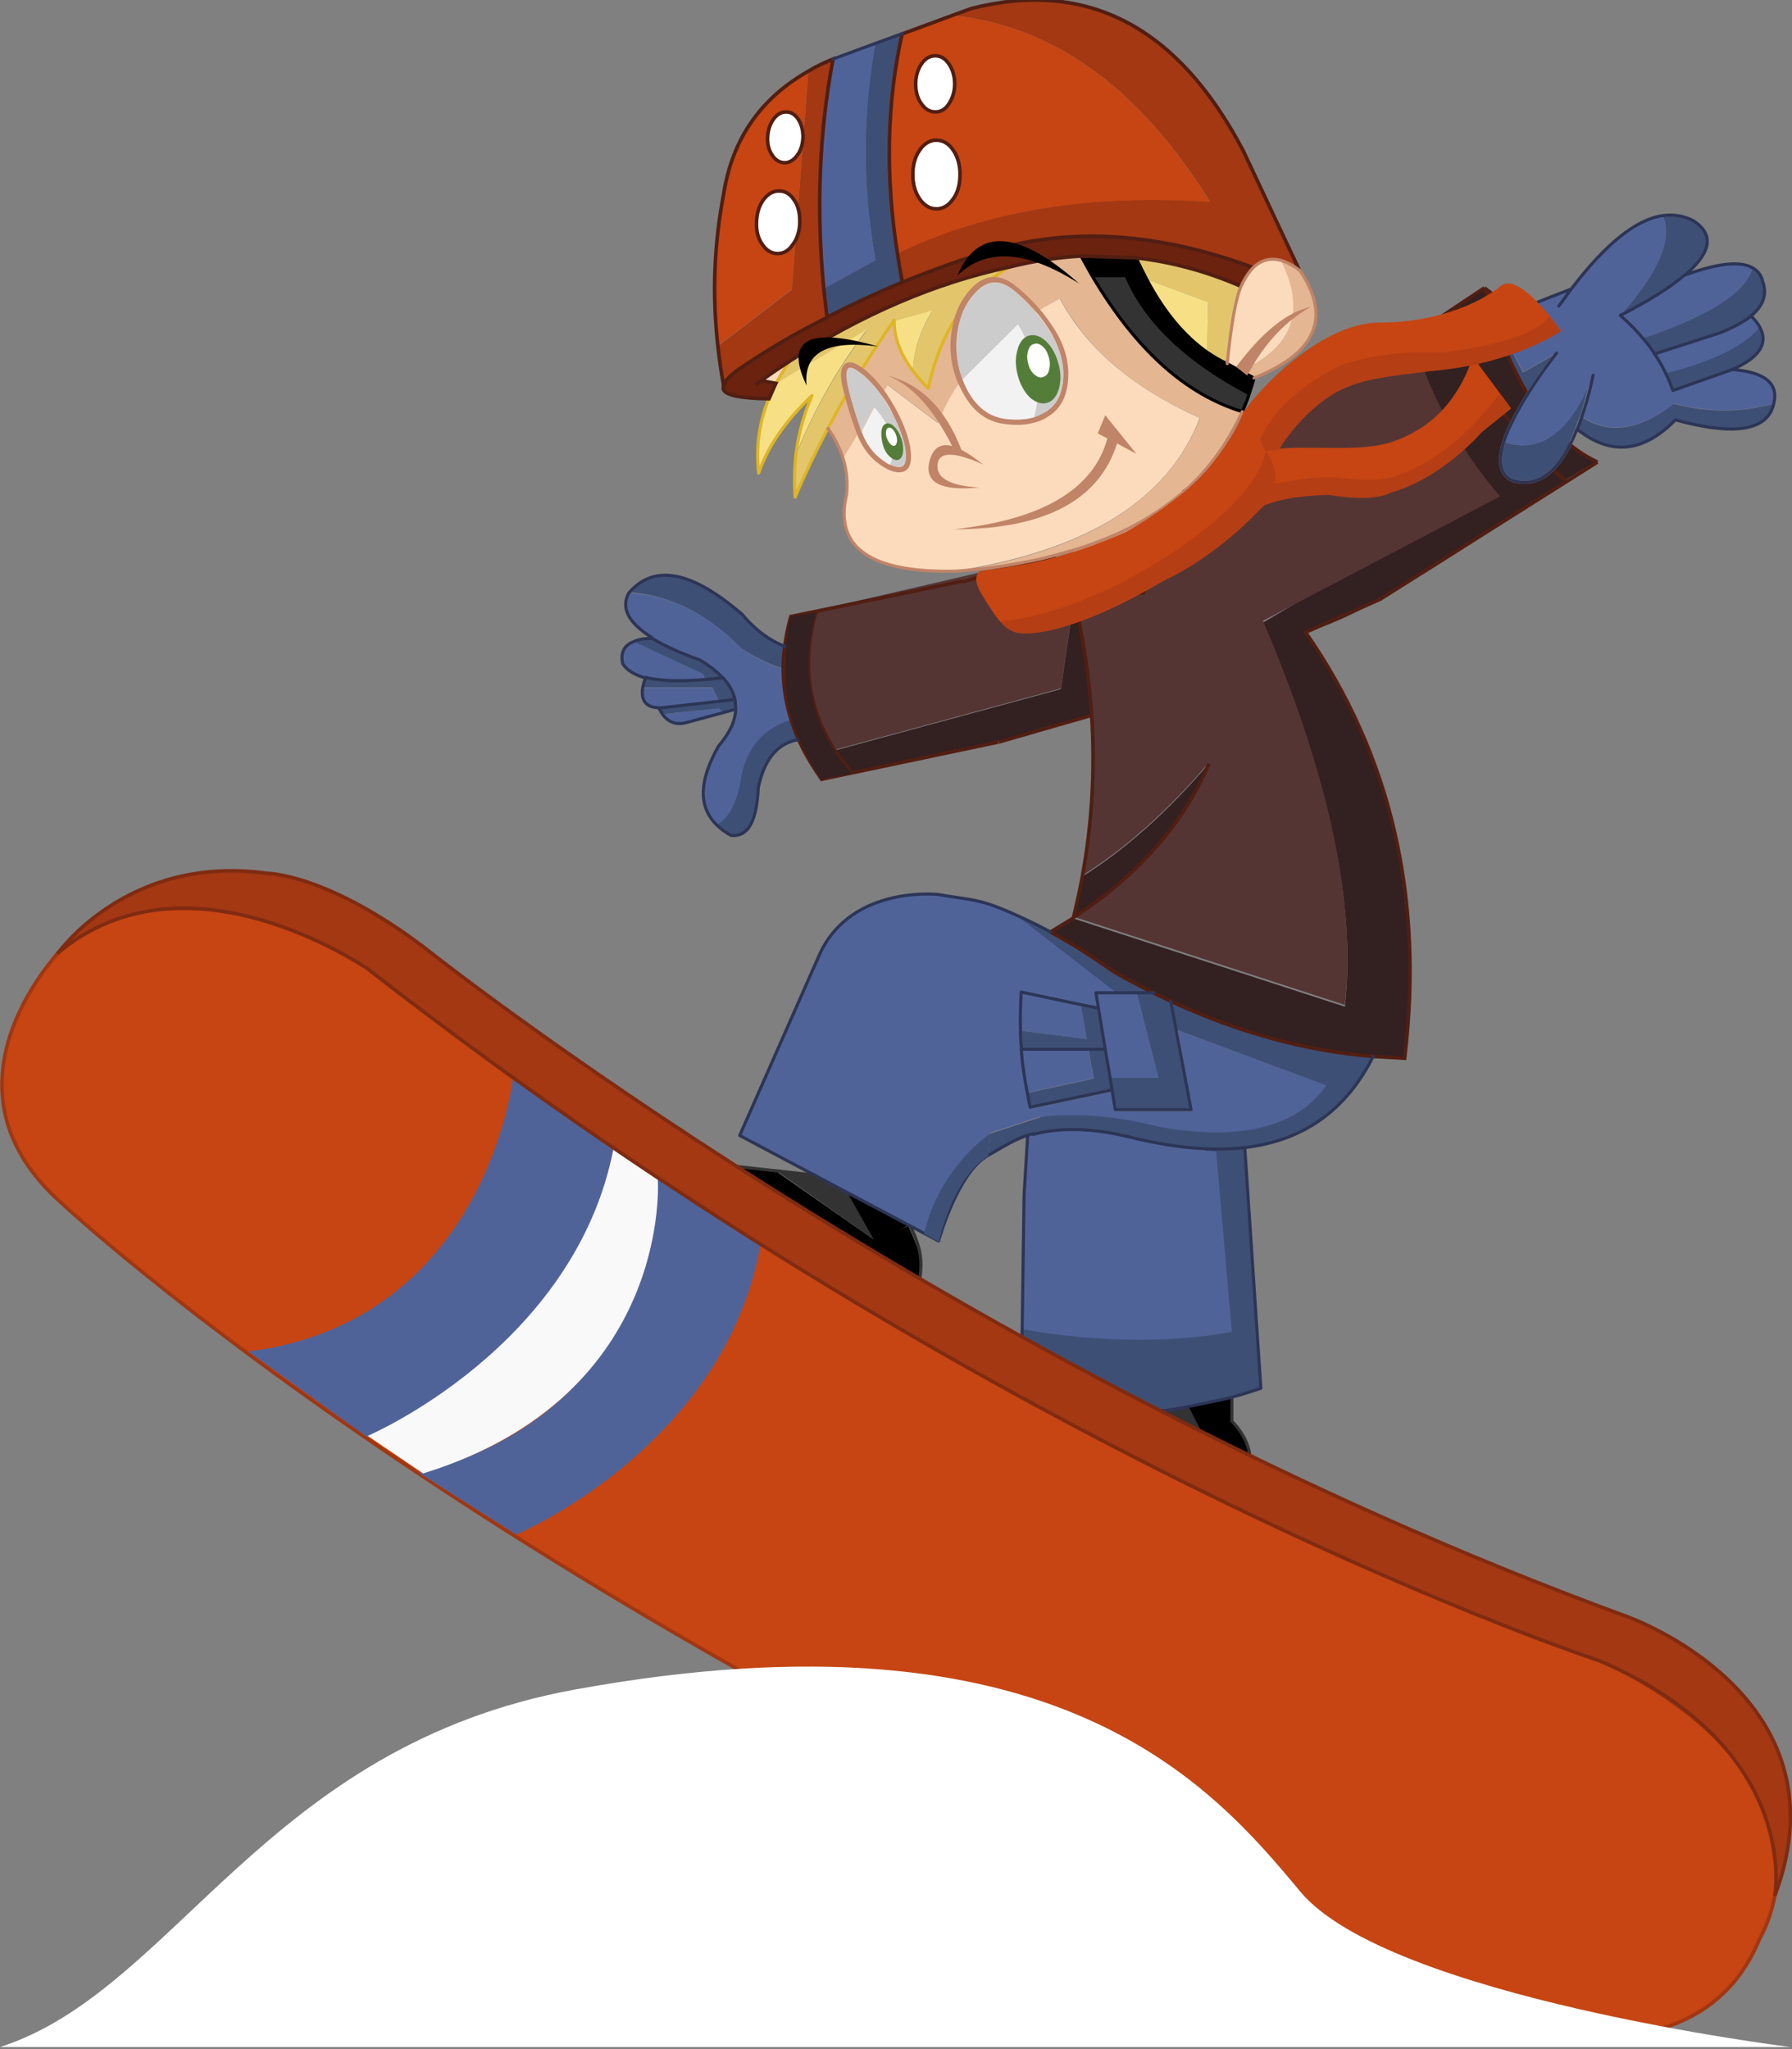 <svg xmlns="http://www.w3.org/2000/svg" viewBox="0 0 501 573" enable-background="new 0 0 501 573"><rect x="0" y="0" width="501" height="573" fill="#808080" stroke="none"/><style type="text/css">.st0{fill:#506399;} .st1{fill:#332020;} .st2{fill:#3E4F75;} .st3{fill:#E3C66C;} .st4{fill:#333333;} .st5{fill:#E4B692;} .st6{fill:#6B220E;} .st7{fill:#A33813;} .st8{fill:#FBDBBC;} .st9{fill:#F6DF85;} .st10{fill:#751C1C;} .st11{fill:#543534;} .st12{fill:#F2F2F2;} .st13{fill:#C64512;} .st14{fill:#FFFFFF;} .st15{fill:#CCCCCC;} .st16{fill:none;stroke:#000000;stroke-width:0.864;stroke-linecap:round;stroke-linejoin:round;stroke-miterlimit:10;} .st17{fill:none;stroke:#333333;stroke-width:0.864;stroke-linecap:round;stroke-linejoin:round;stroke-miterlimit:10;} .st18{fill:none;stroke:#DEB525;stroke-width:0.864;stroke-linecap:round;stroke-linejoin:round;stroke-miterlimit:10;} .st19{fill:#C08468;} .st20{fill:#547D39;} .st21{fill:none;stroke:#511E12;stroke-miterlimit:10;} .st22{fill:none;stroke:#C08468;stroke-width:0.864;stroke-linecap:round;stroke-linejoin:round;stroke-miterlimit:10;} .st23{fill:none;stroke:#2C3556;stroke-width:0.864;stroke-linecap:round;stroke-linejoin:round;stroke-miterlimit:10;} .st24{fill:#B53E15;} .st25{fill:#C64512;stroke:#A03712;stroke-miterlimit:10;} .st26{fill:#F9F9F9;} .st27{fill:#A33813;stroke:#7F2B11;stroke-miterlimit:10;}</style><path class="st0" d="M228.9 267.4l-22.1 50.1 55.6 29.5s3.9-18.3 13.8-23.9l.3-3.9.2-2.4 14.4-4.7-62.2-44.7z"/><path d="M254 342.6l-17.3-8.8 7.8 13.4"/><path class="st1" d="M408.1 85.6l-57.8 38.3c3.4 14.3 9.9 26.6 20.8 39.6l-18 10.6c18.5 43.3 26.1 79.1 22.9 107.4l-76-24.7-6.4 3.9c5.9 3.2 11.9 7 17.8 11.2 3.7 2.1 7.4 4 11.1 5.9l4.8 2.3c18.8 8.7 37.7 13.9 56.5 15.4l8.8.5c5.4-44.9-3.8-84.7-27.7-119.1 3-1.4 6.1-1.2 20.5-9.1 18.9-10.3 48.6-31.3 52.6-33.1-9.2-7.3-11.7-11.1-15.4-15.9-2.6-3.4-5-7.2-8.8-14.6l-5.7-18.6z"/><path class="st2" d="M207.2 181.3c6.1 3.9 11.6 6.1 16.5 6.6v12.6c-9.1 1.8-14.6 7.3-16.5 16.2-1.1 7.5-3.5 12.1-7 13.9 1.1 1.1 2.4 2.1 4.1 3 4.7.5 7.2-3.9 7.6-13.4 1.6-7.5 5-11.9 10.3-13.2l5.8-.5c.8-2.6 1.4-5.2 1.5-7.7.2-3.9-.4-7.6-2-11-.9-2-2.3-4-3.9-5.9-5.9-1.1-11.3-4.5-16-10.1-14-12.1-24.5-14.2-31.5-6.2 11.4.9 21.8 6.1 31.1 15.7z"/><path class="st0" d="M452.9 88.3c2.3 2 4.5 4.2 6.4 6.5 18.6-6.4 28.9-13 30.6-19.8-3.4-2-9.8-1.3-18.9 2-4 3.3-10 7.1-18.1 11.3z"/><path class="st2" d="M452.9 88.3c8-4.1 14.1-7.9 18.1-11.4 7.4-6.3 8.2-11.4 2.3-15.2-2.7-1.4-5.6-1.8-8.6-1.4 3.1 6.3-.8 15.6-11.8 28zm28.2 4.6c3.6-1.4 6.4-2.9 8.4-4.6 3.5-2.9 4.7-6.1 3.3-9.7-.4-1.7-1.4-3-2.8-3.8-1.7 6.9-12 13.5-30.6 19.8 1.1 1.3 2.1 2.7 3.1 4.1l18.6-5.8z"/><path class="st0" d="M489.5 88.4c-2 1.6-4.8 3.1-8.4 4.6l-18.6 6c1.2 1.8 2.3 3.6 3.2 5.6 13.1-3.3 21.9-7.6 26.3-12.9-.6-1.2-1.4-2.2-2.5-3.3z"/><path class="st2" d="M495.2 115c.3-.7.6-1.4.7-2.1-9.2 2.5-18.6 2.5-28 0-9.6 7.5-18.2 8.7-25.7 3.7-.4 1.2-.8 2.4-1.3 3.5 9.4 7.5 18.5 6.6 27.5-2.6 14.9 4.1 23.8 3.3 26.8-2.5zm-27.5-5.8l16.4-5.8c7.7-3.3 10.4-7.3 7.9-11.9-4.4 5.3-13.2 9.6-26.3 12.9.8 1.5 1.4 3.2 2 4.8zm-47.2-20.7l-2 .9c-.7 8.8 1.1 17.6 5.4 26.4 2.6-4.8 6.3-10.6 11.3-17l-9.4 5.4c-2.8-5.4-5.4-9.6-5.3-15.7z"/><path d="M320.6 78.1c-1-1.9-1.9-3.9-2.9-5.9l-15.4-.5c1.1 2 2.2 4 3.3 5.9h8.9c5.5 12.8 17.1 23.8 34.6 33.1.5-1.6 1.1-3.2 1.5-4.9l-3.8-2-3.7-2c-1.9-.9-3.8-2-5.6-3.2-6.5-4.6-12.1-11.4-16.9-20.5z"/><path class="st3" d="M317.7 72.2c.9 2 1.9 4 2.9 5.9l17.2 6.4-.3 14.1c1.8 1.2 3.6 2.3 5.6 3.2 1.1-11.2 2.4-18.4 3.9-21.7-9.8-4.2-19.6-6.8-29.3-7.9z"/><path class="st4" d="M314.5 77.5h-8.9c12 20.2 25.9 32.7 41.7 37.5.6-1.4 1.2-2.9 1.8-4.5-17.5-9.2-29.1-20.2-34.6-33z"/><path class="st5" d="M305.6 77.5c-1.1-1.9-2.2-3.9-3.3-5.9-6.7.3-13.4 1.3-20.1 3.1-11.7 6.8-19.2 18.1-22.6 33.9-1.6-1.6-3.1-3.3-4.3-4.9-3.5-4.7-5.3-9.4-5.2-14.2-7 10.1-13.2 20.1-18.5 30.2 1.9 2.7 3.3 5.6 4.2 8.4l12.5-20.4 14 10.6c5.7-14.3 17-25.9 34.1-34.8 7.4 14 20.5 25.1 39.1 33.4-8.8 22.7-31.4 37-67.9 42.8 8.4-.6 16.2-1.8 23.5-3.4l2.6-.6.8-.2 5.5-1.5c2.5-.7 4.9-1.6 7.3-2.5 2.7-1 5.4-2.2 7.9-3.4 1.2-.6 2.5-1.3 3.7-2 1.8-1 3.5-2.1 5.2-3.2 2.5-1.7 4.9-3.6 7.2-5.5 6.9-6.2 12.3-13.7 16.1-22.2-15.9-5-29.8-17.5-41.8-37.7z"/><path class="st6" d="M302.3 71.6l15.4.5c9.7 1.1 19.5 3.7 29.2 7.9 1-2.2 2.2-4 3.4-5.2-28.2-10.4-54-11.5-77.4-3.4-7.1 2.2-14 4.8-20.6 7.5-7.3 2.9-14.3 6.2-21.1 9.8-8.8 4.5-17.2 9.6-25.3 14.9-2 1.6-3.3 2.9-3.6 4-.1.3-.1.7-.1 1.1.5 1.7 4.8 2.6 12.8 2.7l1.9-4.3-4.2-.8-1.5 1.1 1.5-1.1c2.6-1.8 5.2-3.6 7.8-5.3 20.5-13.3 41-22 61.5-26.4 6.9-1.6 13.5-2.6 20.3-3z"/><path class="st7" d="M358.1 72.8c1.6.4 3.4 1.3 5.3 2.8l-15.7-33.4c-18.3-34.7-43.7-48.1-76.2-39.8l-5.2 1.9c28.2 2.9 52.2 20.2 72 52.1-33.6-2.3-62.7 2.5-87.4 14.4.4 2.7.9 5.4 1.4 8.2 6.7-2.7 13.6-5.3 20.6-7.5 23.5-8.1 49.3-7 77.4 3.4 2.3-2.3 4.8-3 7.8-2.1z"/><path class="st5" d="M363.3 75.6c-1.9-1.4-3.6-2.3-5.3-2.8 7.2 14.2 3.4 24.4-11.3 30.9l3.8 2c17.5-7 21.8-16.9 12.8-30.1z"/><path class="st8" d="M358.1 72.8c-2.9-.8-5.5-.1-7.7 2-1.2 1.2-2.4 3-3.4 5.2-1.5 3.3-2.8 10.6-3.9 21.7l3.7 2c14.7-6.5 18.4-16.8 11.3-30.9z"/><path class="st9" d="M337.8 84.5l-17.2-6.4c4.8 9.1 10.4 15.8 16.9 20.4l.3-14z"/><path class="st10" d="M417.6 89.4l5.8-2.5-7.7-5.5 1 3.5z"/><path class="st1" d="M415 80.5l-7.3 4.6c3.9 19.7 14.3 36.8 29.9 49.1l8.3-5c-5-2.3-8.8-5.9-12.9-10.7-2.2-2.6-4.3-5.6-6.3-8.9-4.1-7-7.7-15.5-10.7-25.6l-.8-3-.2-.5z"/><path class="st11" d="M395.1 93.8l-63.9 43.4c2.5 14-4.9 14.9-11.5 28.9-10.9-1.1-15.8 3.9-25.2-10.8l-.8.2-65.5 15.2c-4 14.3-2.2 27.3 5.4 38.9l63-17.1 3.7-25.4c2.6 11.5 4.2 22.3 4.9 32.6 1 15.2.1 30.3-2.6 45.1 11.8-7.4 23.6-17.8 35.4-31.6-7.2 16.9-19.9 31.4-38 43.1l76 24.7c3.2-28.3-4.4-64.1-22.9-107.4l66.3-34.8c-11.3-12.9-20.9-30.7-24.3-45z"/><path class="st12" d="M314.5 167.3c2.8-2.3 3-6.4.7-12.1-1.3.4-2.5.5-3.6.2-1.7-.5-3.2-1.8-4.4-4.1-2.3.9-4.7 1.7-7.3 2.5 2.8 4.7 7.6 9.2 14.6 13.5z"/><path class="st5" d="M315.1 148c1 2.5-.1 5-3.5 7.5 1.1.3 2.3.2 3.6-.2 2-.4 3.2-3.6 3.6-9.3-1.2.7-2.4 1.4-3.7 2z"/><path class="st8" d="M311.6 155.4c3.3-2.5 4.5-5 3.5-7.5-2.5 1.2-5.2 2.4-7.9 3.4 1.2 2.3 2.7 3.6 4.4 4.1z"/><path class="st1" d="M300.3 167.3l-3.7 25.4-63 17.1c1.3 2 2.9 4.4 4.7 6.4l39.4-8.7 27.6-7.6c-.8-10.2-2.4-21.1-5-32.6z"/><path class="st8" d="M335.4 116.9c-18.6-8.4-31.7-19.4-39.1-33.4-17 8.9-28.4 20.4-34.1 34.8l-14-10.6-12.5 20.4c1 3.2 1.3 6.6 1 10-3.6 14.9 6.7 22.1 30.7 21.5 36.7-5.8 59.3-20 68-42.7z"/><path class="st13" d="M266.3 4.3l-14.1 5.2c-4.3 19.3-4.7 39.8-1.3 61.4 24.7-12 53.8-16.7 87.4-14.4-19.8-32-43.8-49.3-72-52.2zm-4.8 11.3c1.5 0 2.8.7 3.8 2.3 1 1.5 1.6 3.4 1.6 5.6 0 2.1-.5 4-1.6 5.5-1 1.5-2.3 2.3-3.8 2.3s-2.8-.7-3.9-2.3c-1-1.5-1.6-3.4-1.6-5.5s.5-4 1.6-5.6c1.1-1.5 2.4-2.3 3.9-2.3zm.3 23.6c1.8 0 3.4.9 4.7 2.8 1.3 1.9 1.9 4.2 1.9 6.8 0 2.6-.6 4.9-1.9 6.8-1.3 1.9-2.9 2.8-4.7 2.8-1.8 0-3.4-.9-4.7-2.8-1.3-1.8-1.9-4.1-1.9-6.8 0-2.6.6-4.9 1.9-6.8 1.3-1.8 2.9-2.8 4.7-2.8z"/><path class="st14" d="M265.4 17.9c-1-1.5-2.3-2.3-3.8-2.3s-2.8.7-3.9 2.3c-1 1.5-1.6 3.4-1.6 5.6 0 2.1.5 4 1.6 5.5 1 1.5 2.3 2.3 3.9 2.3 1.5 0 2.8-.7 3.8-2.3 1-1.5 1.6-3.4 1.6-5.5 0-2.2-.6-4.1-1.6-5.6zm1.2 24.1c-1.3-1.8-2.9-2.8-4.7-2.8-1.8 0-3.4.9-4.7 2.8-1.3 1.9-1.9 4.2-1.9 6.8 0 2.6.6 4.9 1.9 6.8 1.3 1.9 2.9 2.8 4.7 2.8 1.8 0 3.4-.9 4.7-2.8 1.3-1.8 1.9-4.1 1.9-6.8 0-2.6-.6-4.9-1.9-6.8z"/><path class="st0" d="M244.8 12.1l-11.9 4.4c-3.9 20.5-4.8 42-2.6 64.2l14.5-7.8c-3.7-20.2-3.7-40.5 0-60.8z"/><path class="st7" d="M232.9 16.5c-2.4 1-4.8 2.1-6.9 3.4l-2.9 38.3c.4 1.1.6 2.5.5 3.9-.1 1.9-.5 3.6-1.2 5.1l-1 13.8-20.7 15.8c.4 3.6.9 7.3 1.6 11 .3-1.1 1.6-2.4 3.6-4 8-5.5 16.4-10.5 25.3-14.9-.3-2.7-.6-5.4-.9-8-2.1-22.4-1.3-43.8 2.6-64.4z"/><path class="st13" d="M222 55.9c.4.7.8 1.4 1.1 2.2l2.9-38.3c-13.4 7.6-21.3 19-23.7 34.4-2.7 14.2-3.2 28.3-1.6 42.5l20.7-15.8 1-13.8c-.2.3-.4.7-.7 1.1-1.2 1.7-2.6 2.6-4.3 2.6s-3.1-.8-4.3-2.6c-1.1-1.7-1.6-3.7-1.6-6.2 0-2.4.6-4.5 1.9-6.2 1.2-1.7 2.7-2.5 4.4-2.5 1.7.1 3.1.9 4.2 2.6zm-5.8-22.5c1-1.4 2.2-2.1 3.6-2.1 1.3 0 2.5.7 3.4 2.1.9 1.4 1.4 3.1 1.3 5-.1 2-.5 3.7-1.6 5-1 1.4-2.2 2.1-3.5 2.1s-2.5-.7-3.5-2.1c-.9-1.3-1.4-3-1.3-5 .1-1.9.6-3.6 1.6-5z"/><path class="st14" d="M219.8 31.3c-1.3 0-2.5.7-3.6 2.1-1 1.4-1.5 3.1-1.6 5-.1 2 .4 3.7 1.3 5 .9 1.4 2.1 2.1 3.5 2.1 1.3 0 2.5-.7 3.5-2.1 1-1.3 1.5-3 1.6-5 0-1.9-.4-3.6-1.3-5s-2.1-2.1-3.4-2.1zm3.3 26.9c-.2-.8-.6-1.5-1.1-2.2-1.1-1.7-2.5-2.5-4.2-2.5s-3.1.8-4.4 2.5c-1.2 1.7-1.8 3.7-1.9 6.2-.1 2.4.4 4.5 1.6 6.2 1.1 1.7 2.6 2.6 4.3 2.6s3.1-.8 4.3-2.6c.2-.3.5-.7.7-1.1.7-1.4 1.2-3.1 1.2-5.1.1-1.5-.1-2.9-.5-4z"/><path class="st2" d="M230.3 80.7c.2 2.6.5 5.3.9 8 6.8-3.5 13.9-6.8 21.1-9.8-.5-2.7-1-5.5-1.4-8.2-3.4-21.6-3-42.1 1.3-61.4l-7.4 2.7c-3.7 20.2-3.7 40.6 0 60.8l-14.5 7.9z"/><path class="st3" d="M250 89.7l10.7-2.8c-3.5 5.7-5.3 11.4-5.5 16.9 1.2 1.6 2.6 3.3 4.3 4.9 3.3-15.7 10.9-27.1 22.6-33.9-20.5 4.4-41 13.2-61.5 26.4-1.3 2-2.6 4-3.6 6.1l25.4-15c-7.7 10-14.3 21.4-19.7 34.5-.5 4.1-.7 8.3-.3 12.6 2.7-6.5 5.8-13 9.2-19.3 5.3-10.4 11.4-20.4 18.4-30.4z"/><path class="st9" d="M260.7 86.8l-10.7 2.9c0 4.7 1.7 9.4 5.2 14.2.2-5.8 2-11.4 5.5-17.1z"/><path class="st0" d="M176 165.8l-.2.2c-2.3 4.2-.1 8.4 6.5 12.5 3.3 2 7.9 4.1 13.5 6.1 2.6 1.6 4.7 3.2 6.3 5 1.8 1.9 2.9 4 3.4 6.1l.2 2.7c0 1.3-.4 2.7-.9 4.2-.8 1.9-2.1 4-3.9 6.1-5.5 9.7-5.7 16.9-.6 22 3.5-1.8 5.9-6.4 7-13.9 1.9-9 7.5-14.4 16.5-16.2v-12.6c-4.9-.4-10.4-2.6-16.5-6.6-9.4-9.7-19.8-14.9-31.3-15.6z"/><path class="st2" d="M180.5 189.4c-.4 1-.6 2-.8 2.8h19.4l1.9 3.8 4.5-.5c-.4-2.1-1.6-4.2-3.4-6.1-1.7.2-3.3.4-4.9.5-7.2.8-12.8.6-16.7-.5z"/><path class="st0" d="M174 185.4c1.1 1.8 3.3 3.1 6.4 4 3.9 1 9.5 1.2 16.7.6l-.7-1.7-19.3-9c-2.7 1-3.7 3.1-3.1 6.1z"/><path class="st2" d="M182.3 178.5c-2.1 0-3.8.3-5.1.9l19.3 9 .7 1.7c1.5-.1 3.2-.3 4.9-.5-1.6-1.7-3.7-3.4-6.3-5-5.6-2.2-10.1-4.2-13.5-6.1zm23.2 17.1l-4.5.5-16.8 1.9c.3.6.7 1.2 1 1.7l15.8-1.6 1 1.2 3.6-1-.1-2.7z"/><path class="st0" d="M201 196.1l-1.9-3.8h-19.4c-.6 3.6.8 5.6 4.5 5.7l16.8-1.9z"/><path class="st8" d="M220.6 101.1c-2.6 1.7-5.2 3.4-7.8 5.3l4.2.8c1-2.1 2.3-4 3.6-6.1z"/><path class="st9" d="M217 107.2l-1.9 4.3c-2.7 6.9-3.7 13.9-2.9 21 2.5-7.5 7.5-14.7 14.9-21.7-2.2 5.2-3.7 10.6-4.4 15.8 5.4-13.1 12-24.5 19.7-34.5l-25.4 15.1z"/><path class="st0" d="M291.4 312.8c10.1-1.2 21.2-.2 33.4 2.9 22.6 3.9 38.3-.4 46.5-12.1l-41.9-15.5 3.9 22.7h-21.2l-.9-5.6-22.8 4.8c-.3-1.3-.6-2.7-.8-4.1-.8-4-1.4-8.1-1.7-12.2l-.3-5.1c-.1-3.6-.1-7.3.2-10.9l16.6 3.5 5 1-.7-4.3h6.2l-27.7-21.4c-10-4.5-13.1-4.8-23.1-6.5l-11.5.9-5.2 1.3c-.9 1.1-13.2 4.6-16.3 15.7"/><path class="st2" d="M285.2 288.2c0 1.7.1 3.4.3 5.1h23.5l-1.9-11.5-5-1 1.7 9.7-18.6-2.3z"/><path class="st0" d="M285.4 277.3c-.2 3.6-.3 7.3-.2 10.9l18.6 2.3-1.7-9.7-16.7-3.5zm-83.4-78l-1-1.2-15.8 1.6c1.6 2.2 3.8 3.1 6.5 2.4l10.3-2.8z"/><path d="M244.3 346.6l-27.2-19-10.8-1.2c15.2 12.7 31.8 24.9 49.7 36.8 1.9-7.9 3.4-8.6-2.1-20.4"/><path class="st2" d="M276.3 323.2c3.7-2.8 7.9-4.9 12.6-6.1 7.5-2 16.3-1.8 26.3.6 7.7 1.9 14.8 3.1 21.4 3.4 3.9.2 7.7.1 11.3-.3 16.5-1.9 28.5-10.5 36-25.5-18.8-1.6-37.6-6.8-56.5-15.4l1.5 8 41.9 15.6c-8.2 11.7-23.7 15.5-46.2 11.7-12.2-3.1-23.3-4.1-33.4-2.9l-14.4 4.7"/><path class="st4" d="M244.3 346.6l-27.2-19.2 10.8 1.2 1.8 1.1.8.4.8.5 5.4 2.5"/><path class="st0" d="M285.5 293.3c.3 4.1.9 8.2 1.7 12.2l18.5-4-1.5-8.2h-18.7zm20.8-15.7l.8 4.3 1.9 11.5 1.4 8h13.5l-6.1-23.8h-5.7z"/><path class="st2" d="M327.4 279.9l-4.8-2.3h-4.8l6.1 23.8h-13.5l.5 3.3 1 5.6h21.2l-4.2-22.4zm-15.3-2.3h10.5c-3.7-1.8-7.4-3.8-11.1-5.9-5.9-4.2-11.9-8-17.8-11.2-3.3-1.8-6.6-3.4-10-4.9l28.4 22zm-3.1 15.8h-4.7l1.5 8.2-18.5 4c.2 1.3.5 2.7.8 4.1l22.8-4.8-.5-3.3-1.4-8.2z"/><path class="st1" d="M338 213.5c-11.8 13.8-23.6 24.2-35.4 31.6-.7 3.9-1.6 7.8-2.5 11.6 18.1-11.8 30.7-26.1 37.9-43.2z"/><path class="st4" d="M336.9 344l-.4-3.4c-5.2 1-10.5 1.7-15.6 2.1-.7 2.4-1.8 4.6-3.2 6.3l19.2-5zm-16-1.3c-10.4.7-20.6 0-30.7-2.1 1.3 7.5 4.7 12.2 10.2 14.1 1.2.4 2.5.6 4 .8 5.9-.8 10.3-2.9 13.3-6.4 1.4-1.8 2.5-4 3.2-6.4z"/><path class="st15" d="M319.6 359.9l6 7.2-14.7 2.9.7 2.5 8.9-1.5 7 7.5 4.6-8.1 7.8.4-1.5-13.5c-2.8.2-5.7.5-8.5.8-3.4.5-6.8 1-10.3 1.8z"/><path class="st12" d="M325.7 367.1l-6-7.2c-5.3 1-10.6 2.4-15.9 4.2l2.7 7.7 4.6-1.8 14.6-2.9z"/><path class="st5" d="M304.4 355.3c-1.4-.1-2.7-.4-4-.8l1.7 4.7 27.8-9.5v8.3c2.8-.3 5.7-.6 8.5-.8l-1.5-13.4-19.3 5c-2.9 3.6-7.3 5.8-13.2 6.5z"/><path class="st8" d="M302.1 359.3l1.6 4.8c5.3-1.7 10.6-3.1 15.9-4.2 3.4-.7 6.8-1.3 10.3-1.7v-8.2l-27.8 9.3z"/><path d="M300 374.3l2.6 4.6h6l6.1 19.5 20.3 10.8c5 1.3 9.8 2.1 14.4 2.5.8-5.1-.8-9.9-5-14.2v-26.1l-4.4-.5-7.8-.4-4.6 8.1-7-7.5 16.3 31.3-18.9-6.7-6.2-23.1-.7-2.5-4.6 1.8-6.5 2.4z"/><path class="st4" d="M320.6 370.9l-8.9 1.5 6.3 23.1 18.9 6.7z"/><path class="st12" d="M308.7 378.9h-6l10.5 18.7 1.6.8z"/><path class="st16" d="M317.7 72.2c.9 2 1.9 4 2.9 5.9 4.8 9.1 10.4 15.8 16.9 20.4 1.8 1.2 3.6 2.3 5.6 3.2l3.7 2 3.8 2c-.4 1.6-1 3.3-1.5 4.9-.5 1.5-1.1 3-1.8 4.5-15.8-4.8-29.6-17.2-41.7-37.5-1.1-1.9-2.2-3.9-3.3-5.9"/><path class="st17" d="M311.7 372.4l6.2 23.1m-.2-46.5c-2.9 3.5-7.3 5.6-13.3 6.4-1.4-.1-2.7-.4-4-.8-5.5-1.9-8.9-6.6-10.2-14.1m59.2 71.1c.8-5.1-.8-9.9-5-14.2v-26.1l-4.4-.5-7.8-.4-4.6 8.1-7-7.5-8.9 1.5m-55.7-9.5c1.9-7.9 2.5-12.2-1.5-20.1m82.4 1.1l-19.3 5m3.3-6.3c-.7 2.4-1.8 4.6-3.2 6.3m-89.8-20.4l-10.8-1.2-10.8-1.2m105.4 46.2l-.7-2.5-4.6 1.8-6.4 2.5 2.6 4.6h6l6.1 19.5"/><path class="st18" d="M217 107.2c1-2 2.3-4 3.6-6.1m61.5-26.4c-11.7 6.8-19.2 18.1-22.6 33.9-1.6-1.6-3.1-3.3-4.3-4.9-3.5-4.7-5.3-9.4-5.2-14.2-7 10.1-13.2 20.1-18.5 30.2-3.4 6.4-6.5 12.9-9.2 19.3-.3-4.2-.2-8.4.3-12.6.7-5.3 2.2-10.7 4.4-15.8-7.4 7.1-12.4 14.3-14.9 21.7-.8-7.2.1-14.2 2.9-21"/><path class="st19" d="M345.6 102.6l3.1 2.4c4.7-8.9 10.6-15.2 17.8-19.2-6.6 1.4-13.6 7-20.9 16.8zm-56.2 15.5c1.2-.3 2.4-.8 3.4-1.5 3.5-2 5.4-5.4 5.8-10.2.4-4.6-.7-9.3-3.6-14-2.8-4.5-6.3-8.6-10.5-12-4.4-3.8-8.6-3.9-12.3-.4-3.5 3.3-5.7 8-6.3 13.8-.6 5.7.5 11.1 3.3 16 2.7 5.1 6.5 8 11.3 8.7 3.3.5 6.3.4 8.9-.4zm7.8-11.8c-.3 4.2-2 7.2-5.1 9-.9.5-1.9.9-2.9 1.3-2.5.7-5.3.9-8.4.4-4.3-.6-7.7-3.2-10.2-7.9-.5-1-1-2-1.4-3-1.5-3.8-2.1-7.9-1.6-12.2.6-5.4 2.5-9.7 5.9-12.9 3.1-2.9 6.6-2.7 10.3.4 4 3.3 7.4 7.2 10.1 11.7 2.5 4.5 3.7 8.9 3.3 13.2z"/><path class="st15" d="M292.1 115.3c3-1.8 4.7-4.8 5.1-9 .4-4.3-.7-8.7-3.4-13.1s-6.1-8.3-10.1-11.7c-3.7-3.2-7.2-3.3-10.3-.4-3.3 3.1-5.3 7.4-5.9 12.9-.4 4.2.1 8.3 1.6 12.2l15.5-15.5c5.3 9 6.8 17.5 4.5 26 1.1-.4 2-.8 3-1.4z"/><path class="st12" d="M270.5 109.2c2.5 4.6 5.9 7.2 10.2 7.9 3.1.4 5.9.3 8.4-.4 2.3-8.4.8-17-4.5-26l-15.5 15.4c.4 1.1.9 2.1 1.4 3.1z"/><path class="st19" d="M266.2 124.7c-3.2-.8-5.3.5-6.3 4.1-1.6 6.1 3 8.6 13.9 7.5-8.1-.4-12-2.6-11.7-6.3.3-3.8 4.6-3.8 12.8-.1-2.3-1.8-4.3-3.2-6.1-4.1-4.5-11.6-11.4-18.4-20.5-20.7 6.7 2.6 12.6 9.2 17.9 19.6zm-16.9 7c1.5.5 2.7.5 3.7 0 1.6-.8 2.1-3.2 1.4-7.1-.7-3.4-2.2-7.2-4.5-11.2-2.3-4-4.8-7.2-7.5-9.5-3-2.6-5.1-3.2-6.3-2-1.2 1-1.3 3.5-.3 7.3.8 3.4 2 7.3 3.5 11.4.3.6.5 1.2.7 1.8 1.5 3.3 3.5 5.8 6 7.5 1.3.9 2.4 1.5 3.3 1.8zm3.7-6.8c.5 2.9.3 4.8-.7 5.5-.8.4-2 .2-3.4-.5-.6-.3-1.2-.7-1.9-1.2-2.6-1.7-4.6-4.4-6-8-.1-.2-.2-.4-.2-.6-1.4-4.1-2.6-7.8-3.4-11.3-.8-3-.8-5-.1-5.8.7-.5 2.1.2 4.3 2 2.5 2.2 4.9 5.2 7.2 9.1 2 4 3.5 7.6 4.2 10.8z"/><path class="st15" d="M252.3 130.4c1-.7 1.2-2.5.7-5.5-.6-3.3-2.1-6.9-4.4-10.8-2.2-3.9-4.6-6.9-7.2-9.1-2.1-1.8-3.6-2.5-4.3-2-.7.8-.6 2.8.1 5.8.8 3.4 2 7.2 3.4 11.3 0 .2.1.4.2.6l3.6-6.8c4.9 5.5 6.4 10.9 4.3 15.9 1.6.8 2.7 1 3.6.6z"/><path class="st12" d="M244.5 114l-3.6 6.8c1.4 3.6 3.4 6.2 6 8 .7.5 1.3.9 1.9 1.2 2.1-5.3.6-10.5-4.3-16z"/><path class="st5" d="M313.6 344.5c-.7 0-1.3.2-1.9.7-.5.5-.7 1.1-.7 1.9 0 .7.2 1.3.7 1.8s1.1.8 1.9.8c.7 0 1.3-.2 1.8-.8.5-.5.8-1.1.8-1.8s-.2-1.3-.8-1.9c-.5-.4-1.1-.7-1.8-.7zm-6.7 6c0-.7-.2-1.3-.8-1.9-.5-.5-1.1-.7-1.8-.7s-1.3.2-1.9.7c-.5.5-.7 1.1-.7 1.9 0 .7.2 1.3.7 1.8.5.5 1.1.8 1.9.8.7 0 1.3-.2 1.8-.8.6-.5.8-1.1.8-1.8z"/><path class="st20" d="M295.8 101.3c-.7-2.5-1.9-4.5-3.5-6-1.6-1.4-3.2-1.9-4.8-1.4-1.5.5-2.6 2-3.1 4.2-.6 2.1-.5 4.5.2 7.1.7 2.5 1.9 4.6 3.5 6.1 1.6 1.3 3.2 1.8 4.8 1.3 1.5-.5 2.6-1.9 3.2-4.1.6-2.3.5-4.6-.3-7.2z"/><path class="st14" d="M293.3 103.4c.3-1.1.3-2.3-.1-3.6-.4-1.3-.9-2.3-1.8-3-.8-.7-1.6-.9-2.4-.6-.8.2-1.3.9-1.6 2-.3 1.1-.3 2.3.1 3.6.3 1.3.9 2.3 1.8 3 .8.7 1.6.9 2.4.6.8-.3 1.4-.9 1.6-2z"/><path class="st20" d="M251.7 121.9c-.5-1.3-1.3-2.3-2.1-3-.9-.6-1.7-.7-2.3-.2-.6.4-.9 1.3-.9 2.5 0 1.3.2 2.6.7 4 .5 1.3 1.3 2.3 2.2 2.9.8.6 1.6.7 2.2.3.6-.4 1-1.3 1-2.6s-.2-2.6-.8-3.9z"/><path class="st14" d="M250.8 123.3c0-.6-.1-1.3-.4-2-.3-.6-.6-1.1-1.1-1.5-.4-.3-.8-.3-1.1-.1-.3.2-.5.6-.5 1.2-.1.6.1 1.3.4 2 .3.6.6 1.1 1.1 1.5.4.3.8.4 1.1.1.3-.2.4-.6.5-1.2z"/><path class="st21" d="M438 134.6c-15.6-12.4-26-29.3-29.9-49m-108 171.1l-6.4 3.9c5.9 3.2 11.9 7 17.8 11.2 3.7 2.1 7.4 4 11.1 5.9l4.8 2.3c18.8 8.7 37.7 13.9 56.5 15.4l8.8.5c5.4-44.9-3.8-84.7-27.7-119.1 7.1-3.1 14.2-6.3 21.2-9.4m-124.7-151.8c-1.5 0-2.8.7-3.9 2.3-1 1.5-1.6 3.4-1.6 5.6 0 2.1.5 4 1.6 5.5 1 1.5 2.3 2.3 3.9 2.3 1.5 0 2.8-.7 3.8-2.3 1-1.5 1.6-3.4 1.6-5.5s-.5-4-1.6-5.6c-1-1.5-2.3-2.3-3.8-2.3zm124.6 151.8l60.5-38.2m-230.4-95.8c-1 1.4-1.5 3.1-1.6 5-.1 2 .4 3.7 1.3 5 .9 1.4 2.1 2.1 3.5 2.1 1.3 0 2.5-.7 3.5-2.1 1-1.3 1.5-3 1.6-5 0-1.9-.4-3.6-1.3-5s-2.1-2.1-3.4-2.1c-1.4 0-2.6.7-3.6 2.1zm15 55.3c-.3-2.7-.6-5.4-.9-8-2.1-22.2-1.3-43.6 2.6-64.2-2.4 1-4.8 2.1-6.9 3.4-13.4 7.6-21.3 19-23.7 34.4-2.7 14.2-3.2 28.3-1.6 42.5.4 3.6.9 7.3 1.6 11m19.7-51.9c-1.1-1.7-2.5-2.5-4.2-2.5s-3.1.8-4.4 2.5c-1.2 1.7-1.8 3.7-1.9 6.2-.1 2.4.4 4.5 1.6 6.2 1.1 1.7 2.6 2.6 4.3 2.6s3.1-.8 4.3-2.6c.2-.3.5-.7.7-1.1.7-1.4 1.2-3.1 1.2-5.1 0-1.4-.1-2.8-.5-3.9-.2-.8-.6-1.6-1.1-2.3zm30.3 23c6.7-2.7 13.6-5.3 20.6-7.5 23.5-8.1 49.3-7 77.4 3.4m-119.1 13.9c6.8-3.5 13.9-6.8 21.1-9.8m-50 28.8c.3-1.1 1.6-2.4 3.6-4 8-5.5 16.4-10.5 25.3-14.9m-28.9 18.9c-.1.3-.1.7-.1 1.1.5 1.7 4.8 2.6 12.8 2.7l1.9-4.3-4.2-.8m144.1 13l-6.5 4.5-19.2 13.5c2.5 14-4.9 14.3-11.5 28.4-10.9-1.1-15.8 4.5-25.2-10.2l-.8.2-24.5 6.9m68.9 50.8c-7.2 16.9-19.9 31.4-38 43.1m146.6-127.4c-5-2.3-9.5-5.9-13.6-10.7-2.2-2.6-4.3-5.6-6.3-8.9-4.1-7-7.7-15.5-10.7-25.6l-1-3.5m8.4 6.4l-8.4-6.4m0 0l-58.2 38.8m-145.5-11.8l1.5-1.1m92.4 93.6c1 15.2.1 30.3-2.6 45.1-.7 3.9-1.6 7.8-2.5 11.6m-31-94.2l-48 9.9c-1.2 4.3-1.9 8.6-2.1 12.8-.3 8.9 1.8 17.4 6.3 25.7 1.3 2.3 2.8 4.7 4.4 7l49.4-10.4m84.2-131.9l-15.7-33.4c-18.2-34.7-43.6-48.1-76.1-39.8l-5.2 1.9-14.1 5.2c-4.3 19.3-4.7 39.8-1.3 61.4.4 2.7.9 5.4 1.4 8.2m-39.5 27.3c2.6-1.8 5.2-3.6 7.8-5.3 20.5-13.3 41-22 61.5-26.4 6.7-1.7 13.4-2.7 20.1-3.1l15.4.5c9.7 1.1 19.5 3.7 29.2 7.9m-46.5 87.3c2.6 11.5 4.2 22.3 4.9 32.6m-26 7.6l26-7.5m-43.4-160.8c-1.8 0-3.4.9-4.7 2.8-1.3 1.9-1.9 4.2-1.9 6.8 0 2.6.6 4.9 1.9 6.8 1.3 1.9 2.9 2.8 4.7 2.8 1.8 0 3.4-.9 4.7-2.8 1.3-1.8 1.9-4.1 1.9-6.8 0-2.6-.6-4.9-1.9-6.8-1.2-1.8-2.8-2.8-4.7-2.8zm-23.6 176.9c-1.7-2-3.3-4-4.7-6.1-7.6-11.6-9.4-24.5-5.4-38.9"/><path class="st2" d="M441.9 115.8c1.1-3.4 1.9-6.6 2.9-11-6.3 16-14.1 22.4-24.5 19-1.6 5.4-.8 8.9 2.4 10.4 7.4 2.3 13-2.6 17.7-14.4.4-1.1.6-1.8 1.1-3l.4-1z"/><path class="st22" d="M423.9 115.8c2.6-4.8 6.3-10.6 11.3-17m5.7 21.2c-4.7 11.9-10.8 16.6-18.2 14.3-3.2-1.5-4-5-2.4-10.4.7-2.3 1.9-5.1 3.6-8.2 2.6-4.8 6.3-10.6 11.3-17"/><path class="st0" d="M459.4 94.7c-1.9-2.3-4.1-4.5-6.4-6.5 10.9-12.3 14.8-21.6 11.9-28-7.5 1.1-16 8-25.5 20.5l-3.5 4.8 3.5-4.8c-7.9 3-14.2 5.6-18.8 7.7-.1 6.1 2.5 10.4 5.3 15.6l9.4-5.4c-4.9 6.6-8.7 12.3-11.3 17-1.7 3.1-2.9 5.9-3.6 8.2 10.4 3.3 18.8-3 25.1-19-.9 4.4-2 8.3-3.2 11.7 7.5 5 16.1 3.8 25.7-3.7 9.4 2.5 18.8 2.5 28 0 1.4-5.6-2.5-8.8-11.8-9.5l-16.4 5.8c-.6-1.6-1.2-3.3-2-4.8-.9-1.9-2-3.8-3.2-5.6l-3.2-4z"/><path class="st23" d="M184.2 198c.3.6.7 1.2 1 1.7 1.6 2.2 3.8 3.1 6.5 2.4l10.4-2.8 3.6-1m0 0c0 1.3-.4 2.7-.9 4.2-.8 1.9-2.1 4-3.9 6.1-5.5 9.7-5.7 16.9-.6 22 1.1 1.1 2.4 2.1 4.1 3 4.7.5 7.2-3.9 7.6-13.4 1.6-7.5 5-11.9 10.3-13.2l5.8-.5m243-129.6c7.4-6.3 8.2-11.4 2.3-15.2-2.7-1.4-5.6-1.8-8.6-1.4-7.5 1.1-16 8-25.5 20.5m50.2 7.6c-2 1.6-4.8 3.1-8.4 4.6l-18.6 6m-280.2 79.5c3.3 2 7.9 4.1 13.5 6.1 2.6 1.6 4.7 3.2 6.3 5m0-.1c-1.7.2-3.3.4-4.9.5-7.2.6-12.8.4-16.7-.6m21.6.1c1.8 1.9 2.9 4 3.4 6.1m0 0l-4.5.5-16.8 1.9m-1.9-19.5c-2.1 0-3.8.3-5.1.9-2.7 1-3.8 3.1-3.1 6.2 1.1 1.8 3.3 3.1 6.4 4m157.9 167.7l-1.5-13.4-.4-3.4m-156-151.1c-.4 1-.6 2-.8 2.8-.6 3.6.8 5.6 4.5 5.7m39.3-16c-5.9-1.1-11.3-4.5-16-10.1-14-12.1-24.5-14.2-31.5-6.2l-.2.2c-2.3 4.2-.1 8.4 6.5 12.5m118.1 176.3l1.7 4.7 1.6 4.8m-51.5-354.7l-7.4 2.7-11.9 4.4m212.5 88.4c-.9 4.4-2 8.3-3.2 11.7-.4 1.2-.8 2.4-1.3 3.5m-1.6-39.3c-7.9 3-14.2 5.6-18.8 7.7l-2 .9m-213 106.2l.2 2.7m233.6-117.5l-3.5 4.8m48.3 17.8l-16.4 5.8c-.6-1.6-1.2-3.3-2-4.8-.9-1.9-2-3.8-3.2-5.6m-21.6 21.2c9.4 7.5 18.5 6.6 27.5-2.6 14.9 4.1 23.9 3.3 26.8-2.5.3-.7.6-1.4.7-2.1 1.4-5.6-2.5-8.8-11.8-9.5m0 .1c7.7-3.3 10.4-7.3 7.9-11.9-.5-1-1.4-2.1-2.5-3.2m-18.4-11.4c9.1-3.3 15.4-4 18.9-2 1.4.8 2.4 2 2.8 3.8 1.3 3.5.2 6.8-3.3 9.7m-27 10.4c-.9-1.4-2-2.8-3.1-4.1-1.9-2.3-4.1-4.5-6.4-6.5 8-4.1 14.1-7.9 18.1-11.4m-30.2 43.2c-4.7 11.9-10.8 16.6-18.2 14.3-3.2-1.5-4-5-2.4-10.4.7-2.3 1.9-5.1 3.6-8.2 2.6-4.8 6.3-10.6 11.3-17"/><path d="M301.7 79.3c-14.6-9.3-25.9-10.1-34-2.3 5.7-13.5 17.1-12.7 34 2.3zm-56.2 17.6c-14.3-1.9-20.9 1.7-20 10.9-6.2-12.9.5-16.5 20-10.9z"/><path class="st1" d="M228.1 171.3l-7 1.1c-1.2 4.3-1.4 9.2-1.6 13.5-.3 8.9 1.8 17.4 6.3 25.7 1.3 2.3 2.3 4 3.9 6.3l8.4-1.6c-1.7-2-3.3-4-4.7-6.1-7.5-11.6-9.3-24.6-5.3-38.9z"/><path class="st2" d="M286.2 375.5l-.8 15.7 4.8 1.1c10.1 2.1 20.3 2.8 30.7 2.1 5.2-.3 10.4-1 15.6-2.1 5.2-1 10.5-2.4 15.8-4.2l-4.5-67.4c-3.5.4-7.3.5-11.3.3l4.4 13.3c-17.9 3.3-36.2 3.3-54.8 0l.1 41.2z"/><path class="st0" d="M344.4 372.4l-4.4-50.4c-6.6-.3-17.1-2.3-24.8-4.3-10-2.4-20.4-2.1-27.9-.1l-1 16.7-.3 37.4c18.6 3.4 40.5 4.1 58.4.7z"/><path class="st23" d="M285.5 293.3c.3 4.1.9 8.2 1.7 12.2.2 1.3.5 2.7.8 4.1l22.8-4.8m37.1 16.1c16.5-1.9 28.5-10.5 36-25.5m-61.3-17.8h-16.2l.7 4.3m0 0l1.9 11.5m0 0h-23.5m25.4 11.3l.9 5.6h21.2l-4.2-22.4-1.5-8m20.6 41c-3.5.4-7.3.5-11.3.3-6.6-.3-13.7-1.5-21.4-3.4-10-2.4-18.8-2.6-26.3-.6m-1.6.4l-1 16.7-.8 56.9 4.8 1.1c10.1 2.1 22.2 3.1 32.6 2.4 5.2-.3 10.4-1.7 15.6-2.7 5.2-1 8.6-2 14-3.8l-4.5-67.4m-39-27.4l1.4 8.2.5 3.3m-3.8-23l-5-1-16.6-3.5c-.2 3.6-.3 7.3-.2 10.9 0 1.7.1 3.4.3 5.1m8.1-32.8c-3.3-1.8-6.6-3.4-10-4.9-10-4.5-11.6-3.9-21.6-5.6 2.3.3-24.2-3.6-33.2 17.3l-22.1 50.1 55.6 29.5s5.3-19.2 13.8-23.9c4.1-2.3 7.9-4.9 12.6-6.1"/><path class="st2" d="M276.8 317s-14 9.2-18.5 28l4.2 2.2s3.7-17.8 13.8-23.9l.5-6.3z"/><path class="st22" d="M231.5 119.8c1.9 2.7 3.3 5.6 4.2 8.4 1 3.2 1.3 6.6 1 10-3.6 14.9 6.7 22.1 30.7 21.5 8.4-.6 16.2-1.8 23.5-3.4l3.6-.9m-.1 0l5.5-1.5c2.5-.7 4.9-1.6 7.3-2.5 2.7-1 5.4-2.2 7.9-3.4 1.2-.6 2.5-1.3 3.7-2 1.8-1 3.5-2.1 5.2-3.2 2.5-1.7 4.9-3.6 7.2-5.5 6.9-6.2 12.3-13.7 16.1-22.2m3.3-9.4c17.4-7 21.7-16.9 12.8-30.1-1.9-1.4-3.6-2.3-5.3-2.8-2.9-.8-5.5-.1-7.7 2-1.2 1.2-2.4 3-3.4 5.2-1.5 3.3-2.8 10.6-3.9 21.7"/><path id="XMLID_6_" class="st13" d="M347.5 115.5c4.1-6.4 21.8-25.3 38.2-25.3 16.4 0 28.5-5.8 33.8-10.2 5.3-4.4 16.9 12.5 16.9 12.5s-12.5 8.1-31.4 10.6c-18.9 2.6-27.4 2-38.7 11.6-11.3 9.6-13.1 23.9-13.1 23.9l-10-12.2 4.3-10.9z"/><path id="XMLID_5_" class="st13" d="M414.2 120.8c-4.2 5.2-21.6 19.8-35.9 18-14.3-1.9-25.4 1.9-30.5 5.2l-10-11.5s8.2-7.1 25-7.3c16.8-.1 24.1 1.3 35-5.9 10.8-7.2 13.9-19.6 13.9-19.6l10.7 14.4-8.2 6.7z"/><path id="XMLID_4_" class="st13" d="M346.5 118s-3.3 6.9-9.6 14c-7.4 8.3-21.2 16.3-21.3 16.3-1.4.8-15.8 7.2-29.2 9.5-9.9 1.6-12.6 1.9-12.6 1.9-2.3 2.7.4 6.1 3.7 11.3 3.4 5.2 6.4 5.8 6.4 5.8s10.6 3.4 40-13.6c29.6-16.4 32.1-27.2 32.1-27.2s1-2.9-1.7-8.5c-2.6-5.6-4.3-10-7.8-9.5z"/><path class="st24" d="M353.8 126s7.2 9.2-1.5 16.4c0 0-12 13.4-28.3 20.6 0 0-37.7 22.4-44.2 10.7 0 0 17-.8 39.7-14.1.1.1 31.8-17.6 34.3-33.6zm2.8 9.2s11.8-2.5 19-1.5c0 0 10.8 1.7 16.2-1.2 0 0 13.9-4.1 27.4-22.4l3.2 4.2-8.2 6.6s-10.9 12.8-25.5 16.9c0 0-4.2 2.8-17.1.6 0 0-11.3 0-17.8 2.8 0 0 2.2-2.9 2.8-6zm-4.3-12.3s3.7-11.5 22.5-20.7c0 0 11-4.5 27.9-3.6 0 0 25.1-2.3 30.5-10.2l3.2 4.2s-12.3 8.6-33.7 10.9c0 0-17.3 1.5-24.5 4 0 0-11 3.2-20.7 18.2l-3.7.5-1.5-3.3z"/><path class="st19" d="M312.3 124l5.4 2.9-8.7-10.8-2.1 5.1 2.7 1.4c-3.9 14.2-18.1 22.7-42.9 25.4 25.3 0 40.6-8.1 45.6-24z"/><path class="st25" d="M101.5 267.1s-48.1-34.4-82.3-3.9c0 0-40.6 39-2 73.2 0 0 129.2 121.4 388 225.6 0 0 67.7 27.2 86.8-20 0 0 30.9-49.6-63-86s-224.4-105.8-327.5-188.9z"/><path class="st0" d="M143.4 301.5s-7.7 68.1-74 76.4l33.3 24s58.7-24.2 68.8-80.8l-28.1-19.6zm40.5 27.7s2.4 64.5-66.7 82.7l27.1 17.2s58.2-24.4 68.3-81l-28.7-18.9z"/><path class="st26" d="M102.8 401.5s57.8-24.6 68.7-80.2l12.4 8s4.7 61-65.6 82.7l-15.5-10.5z"/><path class="st27" d="M16.4 266.3s19.5-27.5 58.2-22.1c0 0 16.5-.1 44.1 20.8 0 0 148 118.1 336.1 187 0 0 62.5 21.9 41.4 78.1 0 0 7.6-41.4-49-65.7 0 0-165.9-54.3-344.8-193.8-.2.1-49.8-34.4-86-4.3z"/><path class="st14" d="M0 572.4h500.6s-112.5-13.9-137.1-43.5-68.3-80.9-202.6-56.5c-87 15.8-111.8 84.2-160.9 100z"/></svg>